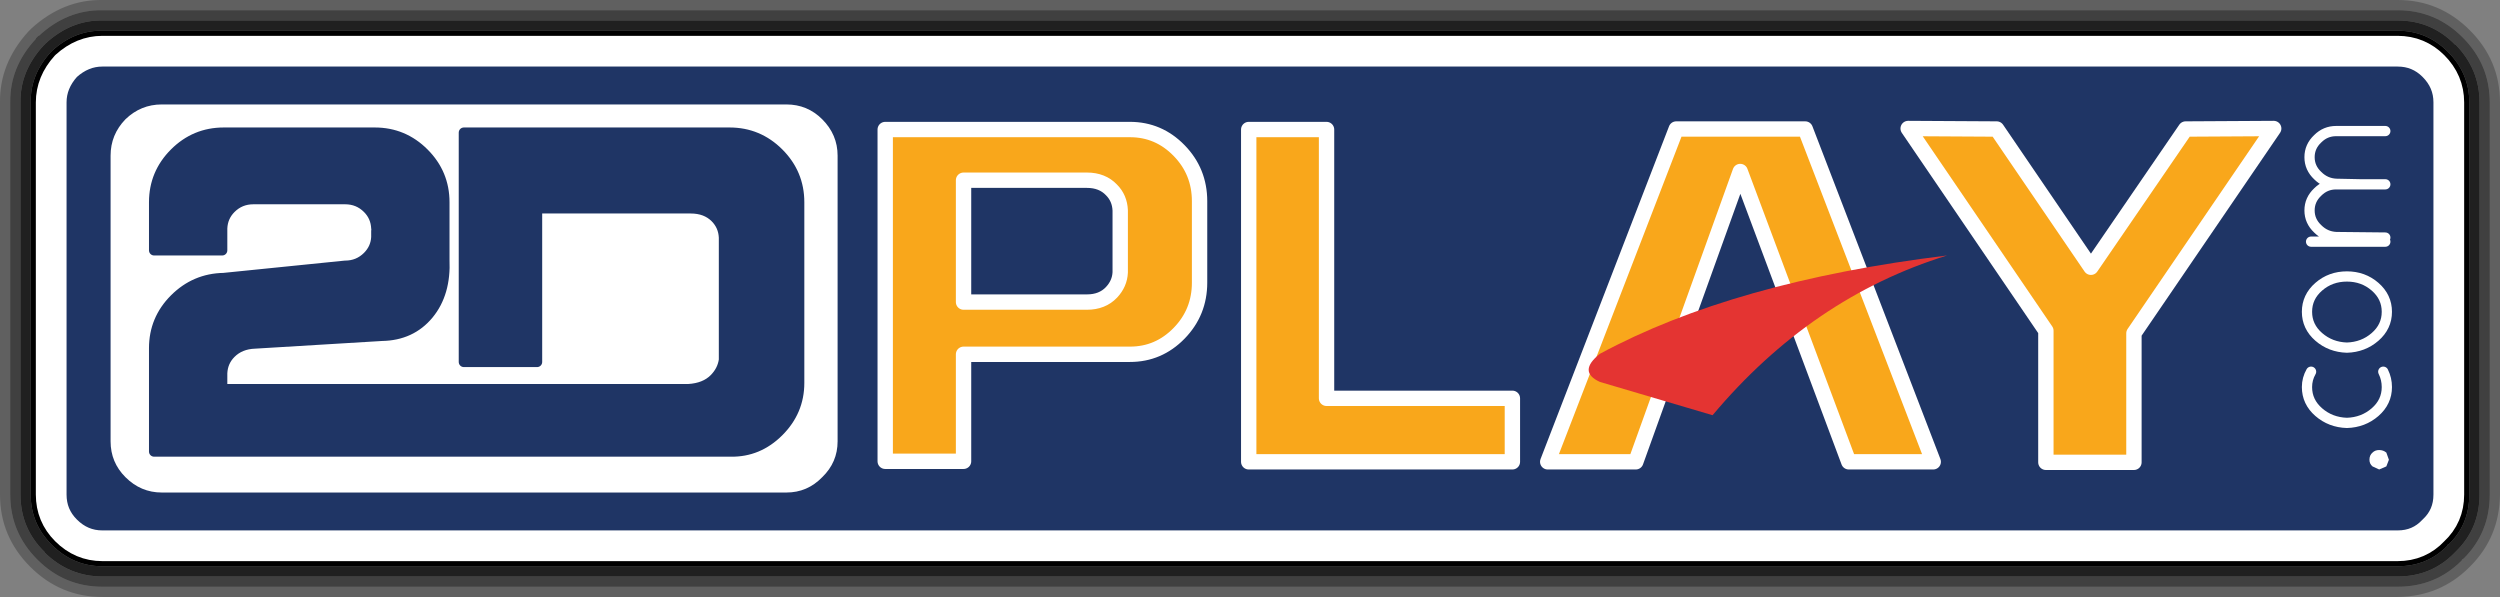 <?xml version="1.0" encoding="UTF-8" standalone="no"?>
<svg xmlns:xlink="http://www.w3.org/1999/xlink" height="58.3px" width="244.15px" xmlns="http://www.w3.org/2000/svg">
  <rect width="100%" height="100%" fill="#808080" stroke="none"/>
  <g transform="matrix(1.0, 0.0, 0.0, 1.0, 122.05, 29.15)">
    <path d="M117.0 -24.1 Q119.1 -22.0 119.1 -19.15 L119.1 19.15 Q119.1 22.1 117.05 24.05 L117.05 24.0 116.95 24.1 117.0 24.1 Q115.05 26.15 112.1 26.15 L-112.05 26.15 Q-114.9 26.15 -117.0 24.05 -119.05 22.0 -119.05 19.15 L-119.05 -19.15 Q-119.1 -21.85 -117.1 -24.05 L-116.95 -24.2 Q-114.75 -26.2 -112.05 -26.15 L112.1 -26.15 Q114.95 -26.15 117.0 -24.1" fill="#000000" fill-rule="evenodd" stroke="none"/>
    <path d="M121.1 -19.15 Q121.1 -22.85 118.45 -25.5 115.8 -28.15 112.1 -28.15 L-112.05 -28.15 Q-115.5 -28.2 -118.25 -25.65 L-118.3 -25.65 -118.55 -25.4 -118.55 -25.35 Q-121.1 -22.6 -121.05 -19.15 L-121.05 19.15 Q-121.05 22.85 -118.4 25.5 -115.75 28.15 -112.05 28.15 L112.1 28.15 Q115.8 28.15 118.35 25.6 L118.4 25.5 118.45 25.45 118.55 25.4 Q121.1 22.85 121.1 19.15 L121.1 -19.15 M119.15 -26.2 Q122.1 -23.25 122.1 -19.15 L122.1 19.15 Q122.05 23.3 119.2 26.15 L119.15 26.2 119.3 26.05 119.0 26.35 119.15 26.2 119.1 26.25 Q116.25 29.1 112.1 29.15 L-112.05 29.15 Q-116.15 29.15 -119.1 26.2 -122.05 23.25 -122.05 19.15 L-122.05 -19.15 Q-122.1 -22.95 -119.3 -26.05 L-118.95 -26.4 Q-115.85 -29.2 -112.05 -29.15 L112.1 -29.15 Q116.2 -29.15 119.15 -26.2" fill="#000000" fill-opacity="0.247" fill-rule="evenodd" stroke="none"/>
    <path d="M120.1 -19.15 Q120.1 -22.4 117.75 -24.8 L117.7 -24.8 Q115.4 -27.15 112.1 -27.15 L-112.05 -27.15 Q-115.1 -27.2 -117.6 -24.9 L-117.8 -24.7 Q-120.1 -22.2 -120.05 -19.15 L-120.05 19.15 Q-120.05 22.45 -117.7 24.75 L-117.7 24.8 Q-115.3 27.15 -112.05 27.15 L112.1 27.15 Q115.4 27.15 117.65 24.85 L117.7 24.8 117.75 24.75 117.8 24.7 Q120.1 22.45 120.1 19.15 L120.1 -19.15 M121.1 -19.15 L121.1 19.15 Q121.1 22.85 118.55 25.4 L118.45 25.45 118.4 25.5 118.35 25.6 Q115.8 28.15 112.1 28.15 L-112.05 28.15 Q-115.75 28.15 -118.4 25.5 -121.05 22.85 -121.05 19.15 L-121.05 -19.15 Q-121.1 -22.6 -118.55 -25.35 L-118.55 -25.4 -118.3 -25.65 -118.25 -25.65 Q-115.5 -28.2 -112.05 -28.15 L112.1 -28.15 Q115.8 -28.15 118.45 -25.5 121.1 -22.85 121.1 -19.15" fill="#000000" fill-opacity="0.498" fill-rule="evenodd" stroke="none"/>
    <path d="M117.0 -24.1 Q114.95 -26.15 112.1 -26.15 L-112.05 -26.15 Q-114.75 -26.2 -116.95 -24.2 L-117.1 -24.05 Q-119.1 -21.85 -119.05 -19.15 L-119.05 19.15 Q-119.05 22.0 -117.0 24.05 -114.9 26.15 -112.05 26.15 L112.1 26.15 Q115.05 26.15 117.0 24.1 L116.95 24.1 117.05 24.0 117.05 24.05 Q119.1 22.1 119.1 19.15 L119.1 -19.15 Q119.1 -22.0 117.0 -24.1 M120.1 -19.15 L120.1 19.15 Q120.1 22.45 117.8 24.7 L117.75 24.75 117.7 24.8 117.65 24.85 Q115.4 27.15 112.1 27.15 L-112.05 27.15 Q-115.3 27.15 -117.7 24.8 L-117.7 24.75 Q-120.05 22.45 -120.05 19.15 L-120.05 -19.15 Q-120.1 -22.2 -117.8 -24.7 L-117.6 -24.9 Q-115.1 -27.2 -112.05 -27.15 L112.1 -27.15 Q115.4 -27.15 117.7 -24.8 L117.75 -24.8 Q120.1 -22.4 120.1 -19.15" fill="#000000" fill-opacity="0.749" fill-rule="evenodd" stroke="none"/>
    <path d="M112.1 -24.15 Q114.15 -24.15 115.6 -22.7 117.1 -21.2 117.1 -19.15 L117.1 19.15 Q117.1 21.25 115.6 22.65 114.2 24.15 112.1 24.15 L-112.05 24.15 Q-114.1 24.15 -115.6 22.65 -117.05 21.2 -117.05 19.15 L-117.05 -19.15 Q-117.05 -21.1 -115.6 -22.7 -114.0 -24.15 -112.05 -24.15 L112.1 -24.15" fill="#1f3565" fill-rule="evenodd" stroke="none"/>
    <path d="M112.1 -24.15 L-112.05 -24.15 Q-114.0 -24.15 -115.6 -22.7 -117.05 -21.1 -117.05 -19.15 L-117.05 19.15 Q-117.05 21.2 -115.6 22.65 -114.1 24.15 -112.05 24.15 L112.1 24.15 Q114.2 24.15 115.6 22.65 117.1 21.25 117.1 19.15 L117.1 -19.15 Q117.1 -21.2 115.6 -22.7 114.15 -24.15 112.1 -24.15 Z" fill="none" stroke="#ffffff" stroke-linecap="round" stroke-linejoin="round" stroke-width="3.0"/>
    <path d="M58.5 15.95 L47.9 -12.4 37.7 15.95 29.1 15.95 41.65 -16.55 54.25 -16.55 66.75 15.95 58.5 15.95" fill="#f9a71b" fill-rule="evenodd" stroke="none"/>
    <path d="M58.5 15.95 L47.9 -12.4 37.7 15.95 29.1 15.95 41.65 -16.55 54.25 -16.55 66.75 15.95 58.5 15.95 Z" fill="none" stroke="#ffffff" stroke-linecap="round" stroke-linejoin="round" stroke-width="1.5"/>
    <path d="M-111.25 -13.95 Q-111.25 -16.0 -109.8 -17.5 -108.3 -18.95 -106.25 -18.95 L-45.25 -18.95 Q-43.2 -18.95 -41.75 -17.5 -40.25 -16.0 -40.25 -13.95 L-40.25 13.95 Q-40.25 16.0 -41.75 17.45 -43.2 18.95 -45.25 18.95 L-106.25 18.95 Q-108.3 18.95 -109.8 17.45 -111.25 16.0 -111.25 13.95 L-111.25 -13.95" fill="#ffffff" fill-rule="evenodd" stroke="none"/>
    <path d="M-85.3 -6.85 Q-85.35 -8.0 -86.15 -8.8 -87.05 -9.7 -88.35 -9.7 L-97.3 -9.7 Q-98.6 -9.7 -99.5 -8.8 -100.3 -8.0 -100.35 -6.85 L-100.35 -4.7 -107.0 -4.7 -107.0 -9.4 Q-107.0 -12.2 -105.0 -14.2 -103.0 -16.2 -100.2 -16.2 L-85.45 -16.2 Q-82.65 -16.2 -80.65 -14.2 -78.65 -12.2 -78.65 -9.4 L-78.65 -3.8 Q-78.5 -0.5 -80.2 1.55 -81.9 3.6 -84.75 3.65 L-97.15 4.4 Q-98.6 4.45 -99.5 5.35 -100.3 6.15 -100.35 7.3 L-100.35 8.85 -54.8 8.85 Q-53.2 8.75 -52.3 7.85 -51.5 7.05 -51.35 6.0 L-51.35 -5.95 Q-51.4 -7.1 -52.2 -7.9 -53.1 -8.8 -54.6 -8.8 L-69.6 -8.8 -69.6 6.2 -76.75 6.2 -76.75 -16.2 -50.8 -16.2 Q-48.0 -16.2 -46.0 -14.2 -44.0 -12.2 -44.0 -9.4 L-44.0 8.25 Q-44.0 11.0 -46.0 13.0 -48.0 15.0 -50.7 14.95 L-107.0 14.95 -107.0 4.85 Q-107.0 2.05 -105.0 0.05 -103.0 -1.95 -100.2 -2.0 L-88.35 -3.2 Q-87.05 -3.2 -86.15 -4.1 -85.35 -4.9 -85.3 -6.0 L-85.3 -6.6 -85.3 -6.85" fill="#1f3565" fill-rule="evenodd" stroke="none"/>
    <path d="M-85.3 -6.85 Q-85.35 -8.0 -86.15 -8.8 -87.05 -9.7 -88.35 -9.7 L-97.3 -9.7 Q-98.6 -9.7 -99.5 -8.8 -100.3 -8.0 -100.35 -6.85 L-100.35 -4.7 -107.0 -4.7 -107.0 -9.4 Q-107.0 -12.2 -105.0 -14.2 -103.0 -16.2 -100.2 -16.2 L-85.45 -16.2 Q-82.65 -16.2 -80.65 -14.2 -78.65 -12.2 -78.65 -9.4 L-78.65 -3.8 Q-78.5 -0.5 -80.2 1.55 -81.9 3.6 -84.75 3.65 L-97.15 4.4 Q-98.6 4.45 -99.5 5.35 -100.3 6.15 -100.35 7.3 L-100.35 8.85 -54.8 8.85 Q-53.2 8.75 -52.3 7.85 -51.5 7.05 -51.35 6.0 L-51.35 -5.95 Q-51.4 -7.1 -52.2 -7.9 -53.1 -8.8 -54.6 -8.8 L-69.6 -8.8 -69.6 6.2 -76.75 6.2 -76.75 -16.2 -50.8 -16.2 Q-48.0 -16.2 -46.0 -14.2 -44.0 -12.2 -44.0 -9.4 L-44.0 8.25 Q-44.0 11.0 -46.0 13.0 -48.0 15.0 -50.7 14.95 L-107.0 14.95 -107.0 4.85 Q-107.0 2.05 -105.0 0.05 -103.0 -1.95 -100.2 -2.0 L-88.35 -3.2 Q-87.05 -3.2 -86.15 -4.1 -85.35 -4.9 -85.3 -6.0 L-85.3 -6.6" fill="none" stroke="#1f3565" stroke-linecap="round" stroke-linejoin="round" stroke-width="1.0"/>
    <path d="M-6.9 -14.45 Q-4.9 -12.4 -4.9 -9.5 L-4.9 -1.55 Q-4.9 1.35 -6.9 3.4 -8.9 5.45 -11.7 5.45 L-27.95 5.45 -27.95 15.9 -35.6 15.9 -35.6 -16.5 -11.7 -16.5 Q-8.9 -16.5 -6.9 -14.45 M-12.65 -8.6 Q-12.7 -9.8 -13.5 -10.6 -14.4 -11.55 -15.9 -11.55 L-27.95 -11.55 -27.95 0.35 -15.9 0.35 Q-14.4 0.35 -13.5 -0.6 -12.7 -1.45 -12.65 -2.55 L-12.65 -8.6" fill="#f9a71b" fill-rule="evenodd" stroke="none"/>
    <path d="M-6.9 -14.45 Q-8.9 -16.5 -11.7 -16.5 L-35.6 -16.5 -35.6 15.9 -27.95 15.9 -27.95 5.45 -11.7 5.45 Q-8.9 5.45 -6.9 3.4 -4.9 1.35 -4.9 -1.55 L-4.9 -9.5 Q-4.9 -12.4 -6.9 -14.45 M-12.65 -8.6 Q-12.7 -9.8 -13.5 -10.6 -14.4 -11.55 -15.9 -11.55 L-27.95 -11.55 -27.95 0.35 -15.9 0.35 Q-14.4 0.35 -13.5 -0.6 -12.7 -1.45 -12.65 -2.55 L-12.65 -8.6" fill="none" stroke="#ffffff" stroke-linecap="round" stroke-linejoin="round" stroke-width="1.5"/>
    <path d="M7.5 -16.5 L7.5 9.75 25.65 9.75 25.65 15.95 -0.1 15.95 -0.1 -16.5 7.5 -16.5" fill="#f9a71b" fill-rule="evenodd" stroke="none"/>
    <path d="M7.5 -16.5 L7.5 9.75 25.65 9.75 25.65 15.95 -0.1 15.95 -0.1 -16.5 7.5 -16.5 Z" fill="none" stroke="#ffffff" stroke-linecap="round" stroke-linejoin="round" stroke-width="1.5"/>
    <path d="M64.3 -16.6 L72.95 -16.55 82.15 -3.05 91.4 -16.55 100.0 -16.6 86.35 3.4 86.35 16.0 77.75 16.0 77.75 3.15 64.3 -16.6" fill="#f9a71b" fill-rule="evenodd" stroke="none"/>
    <path d="M64.3 -16.6 L77.75 3.15 77.75 16.0 86.35 16.0 86.35 3.4 100.0 -16.6 91.4 -16.55 82.15 -3.05 72.95 -16.55 64.3 -16.6 Z" fill="none" stroke="#ffffff" stroke-linecap="round" stroke-linejoin="round" stroke-width="1.5"/>
    <path d="M110.3 14.8 Q110.7 14.8 111.0 15.05 L111.25 15.75 111.0 16.4 110.3 16.7 109.65 16.4 Q109.35 16.15 109.35 15.75 109.35 15.3 109.65 15.05 109.9 14.8 110.3 14.8" fill="#ffffff" fill-rule="evenodd" stroke="none"/>
    <path d="M110.9 -5.95 L106.1 -6.0 Q105.05 -6.05 104.3 -6.8 103.5 -7.55 103.5 -8.6 103.5 -9.65 104.3 -10.4 105.05 -11.15 106.1 -11.15 L108.5 -11.15 106.1 -11.2 Q105.05 -11.25 104.3 -12.0 103.5 -12.75 103.5 -13.8 103.5 -14.85 104.3 -15.6 105.05 -16.35 106.1 -16.35 L110.9 -16.35 M110.9 -11.15 L108.5 -11.15 M109.9 3.75 Q108.75 4.75 107.15 4.8 105.55 4.75 104.4 3.75 103.25 2.75 103.25 1.3 103.25 -0.15 104.4 -1.15 105.55 -2.15 107.15 -2.15 108.75 -2.15 109.9 -1.15 111.05 -0.15 111.05 1.3 111.05 2.75 109.9 3.75 M110.7 7.15 Q111.05 7.85 111.05 8.65 111.05 10.1 109.9 11.1 108.75 12.1 107.15 12.15 105.55 12.1 104.4 11.1 103.25 10.1 103.25 8.65 103.25 7.85 103.65 7.15 M110.9 -5.55 L103.65 -5.55" fill="none" stroke="#ffffff" stroke-linecap="round" stroke-linejoin="round" stroke-width="1.0"/>
    <path d="M34.2 8.15 Q32.0 7.15 34.2 5.4 47.25 -1.65 68.1 -4.2 54.85 -0.1 45.2 11.4 L34.2 8.15" fill="#e43432" fill-rule="evenodd" stroke="none"/>
  </g>
</svg>
